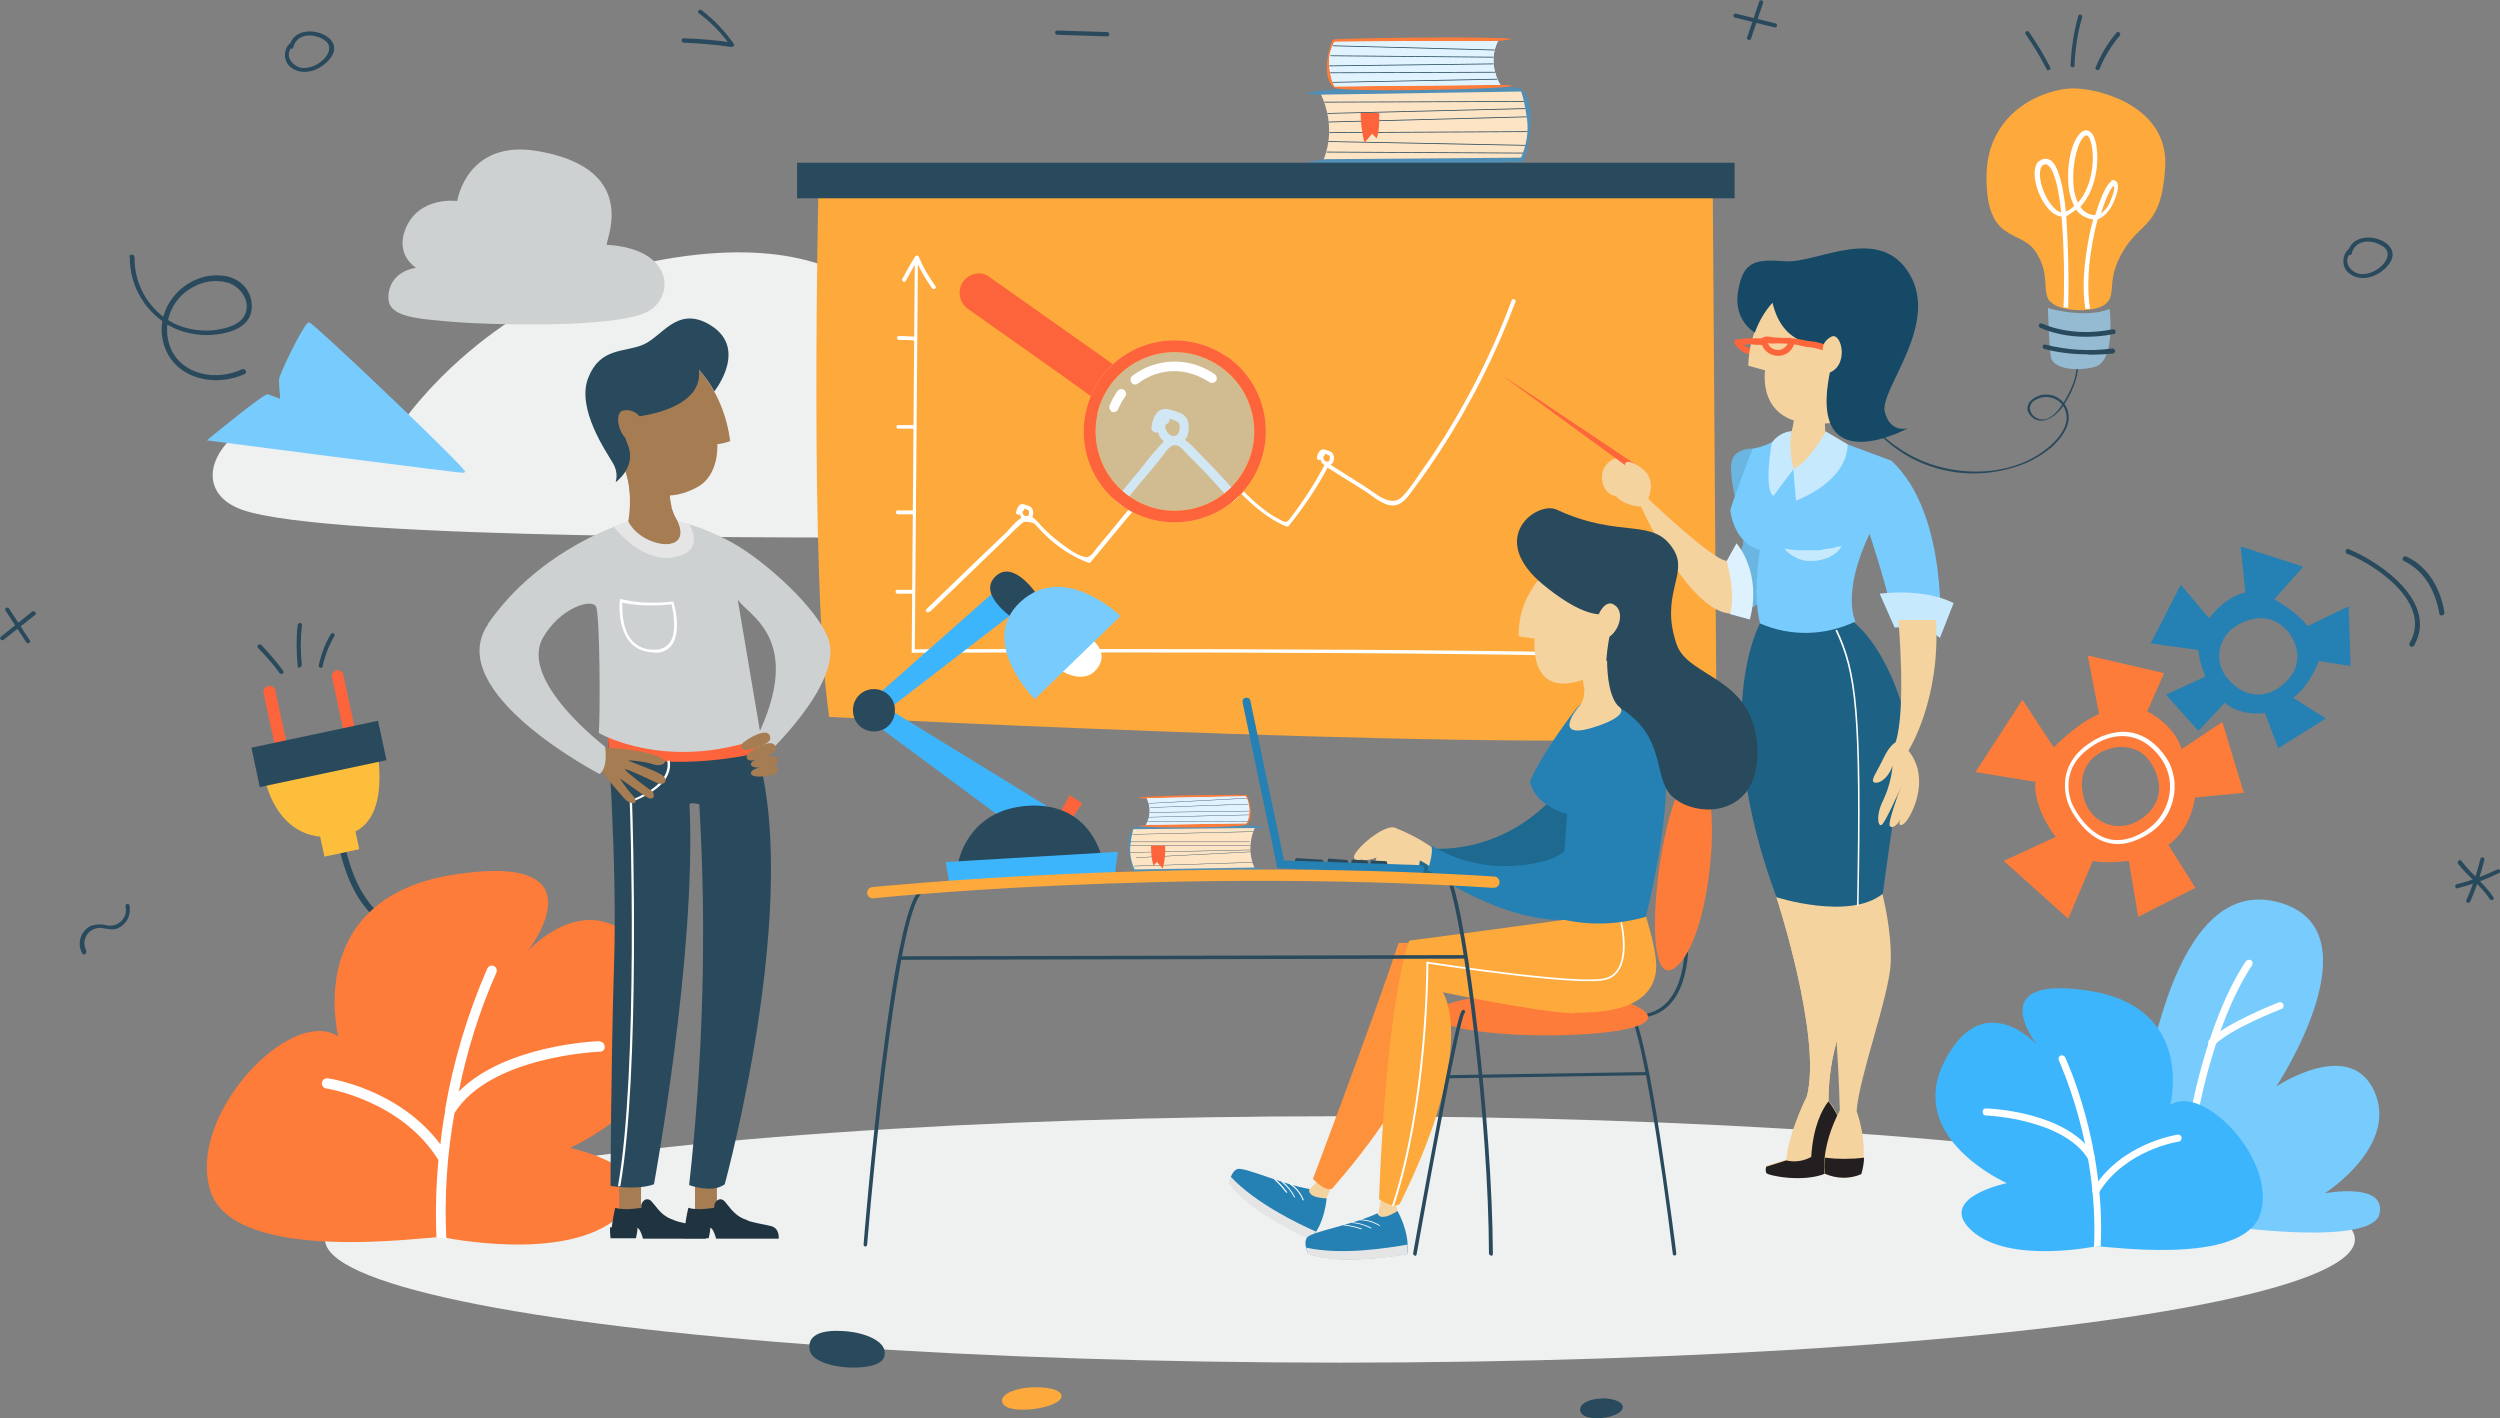 <svg xmlns="http://www.w3.org/2000/svg" xmlns:xlink="http://www.w3.org/1999/xlink" version="1.1" viewBox="0 0 639.2 362.6">

    <rect x="0" y="0" width="639.2" height="362.6" fill="#808080" stroke="none"/>

    <style>
        @media (max-aspect-ratio: 5/4) {
          #frass,
          #clouds, 
          #plug, 
          #cogs,
          #bush, 
          #bushes, 
          #dart,
          #bulb {display:none;}

          #chart {transform : translate(-35%, -35%) scale(170%); } 
          #dart {transform : translate(0%, -35%) scale(170%); }
          #vikram {transform : translate(-35%, -35%) scale(170%); }
          #jenny {transform : translate(-35%, -35%) scale(170%); } 
          #desk, #sitter {transform : translate(-35%, -15%) scale(170%); }
          #shadow { transform : translate(-35%, -35%) scale(170%); }


        }
      .st0 {
        fill: none;
      }

      .st1 {
        fill: #1f3340;
      }

      .st2 {
        fill: #1d698f;
      }

      .st3 {
        fill: #231f20;
      }

      .st4 {
        fill: #a67c52;
      }

      .st5 {
        fill: #fcca74;
      }

      .st6 {
        fill: #2580b3;
      }

      .st7 {
        fill: #eff0f0;
      }

      .st8 {
        fill: #154965;
      }

      .st9 {
        fill: #ace0fd;
      }

      .st10 {
        isolation: isolate;
      }

      .st11 {
        mix-blend-mode: multiply;
      }

      .st12 {
        clip-path: url(#clippath-1);
      }

      .st13 {
        clip-path: url(#clippath-3);
      }

      .st14 {
        clip-path: url(#clippath-4);
      }

      .st15 {
        clip-path: url(#clippath-2);
      }

      .st16 {
        fill: #fd643b;
      }

      .st17 {
        fill: #f4d39e;
      }

      .st18 {
        fill: #77ccfd;
      }

      .st19 {
        fill: #fd7c3a;
      }

      .st20 {
        fill: #1d6185;
      }

      .st21 {
        fill: #fff;
      }

      .st22 {
        fill: #c7e9fd;
      }

      .st23 {
        fill: #6ab6e1;
      }

      .st24 {
        mix-blend-mode: screen;
      }

      .st25 {
        fill: #ced1d2;
      }

      .st26 {
        opacity: .5;
      }

      .st27 {
        fill: #94bbd2;
      }

      .st28 {
        fill: #29495c;
      }

      .st29 {
        fill: #fde4c4;
      }

      .st30 {
        fill: #fd653b;
      }

      .st31 {
        fill: #fd913c;
      }

      .st32 {
        fill: #ddf1ff;
      }

      .st33 {
        fill: #e5e5e6;
      }

      .st34 {
        fill: #a5cfe9;
      }

      .st35 {
        fill: #3db5fd;
      }

      .st36 {
        fill: #fdbf3b;
      }

      .st37 {
        clip-path: url(#clippath);
      }

      .st38 {
        fill: #e1f3ff;
      }

      .st39 {
        fill: #fda93b;
      }

      .st40 {
        fill: #518fb6;
      }
    </style>
    <clipPath id="clippath">
      <path class="st0" d="M337.7,24.1s4.3,8,.7,16.7l28.4-.2,22.1-.2c1.4-3.2,2-6.7,1.5-10.1-.8-5.5-1.5-6.9-1.5-6.9l-51.2.8Z"></path>
    </clipPath>
    <clipPath id="clippath-1">
      <path class="st0" d="M383.6,21.7s-3.5-5.4-.6-11.2h-23.5c0,0-18.3.2-18.3.2-1.2,2.1-1.6,4.5-1.3,6.8.6,3.7,1.3,4.6,1.3,4.6l42.3-.4Z"></path>
    </clipPath>
    <clipPath id="clippath-2">
      <path class="st0" d="M313.8,91.3c-9-6.3-21.1-5.6-29.2,1.8l-31.8-22.5c-2.4-1.4-5.4-.6-6.8,1.8-1.2,2.1-.7,4.7,1.1,6.3l24.9,17.6h0s6.9,5,6.9,5c-5,11.9.6,25.6,12.5,30.5,11.9,5,25.6-.6,30.5-12.5,4.2-10.1.9-21.7-8-28.1h0Z"></path>
    </clipPath>
    <clipPath id="clippath-3">
      <path class="st0" d="M320.8,211.7c-1.4,3.2-1.5,6.9-.1,10.1l-17.2.3-13.4.2c-.9-1.9-1.3-4-1.1-6.1.4-3.4.8-4.2.8-4.2l31-.3Z"></path>
    </clipPath>
    <clipPath id="clippath-4">
      <path class="st0" d="M293,210.9c1.2-2.1,1.3-4.6.2-6.8l14.2-.3,11.1-.2c.7,1.2,1,2.7.9,4.1,0,1-.3,1.9-.7,2.8l-25.6.4Z"></path>
    </clipPath>
  <g class="st10">
    <g id="Layer_1">
      <g id="books">
        <path class="st40" d="M338.4,40.8s-5.1.7-3.9.9c10,1,53.7,0,54.9-.4.6-.3,4.3-13.8-.2-18.4-1.8-1.8-44.8-.9-53.4.5-4.5.7,1.9.8,1.9.8,4.8,5.4,4.7,11,.7,16.6Z"></path>
        <path class="st19" d="M383.1,10.5s4.2-.5,3.2-.6c-8.2-.7-44.4-.1-45.4.2-.5.2-3.6,9.3.2,12.3,1.5,1.2,37,.6,44.1-.2,3.7-.5-1.6-.5-1.6-.5-4-3.7-3.9-7.4-.6-11.2Z"></path>
        <g class="st37">
          <g>
            <path class="st29" d="M337.7,24.1s4.3,8,.7,16.6l28.4-.2,22.1-.2c1.4-3.2,2-6.7,1.5-10.1-.8-5.5-1.5-6.9-1.5-6.9l-51.2.7Z"></path>
            <rect class="st28" x="338.5" y="25.8" width="51.1" height=".2" transform="translate(0 1.4) rotate(-.2)"></rect>
            <rect class="st28" x="339.4" y="28.4" width="51.2" height=".2" transform="translate(-.6 8.8) rotate(-1.4)"></rect>
            <rect class="st28" x="339.7" y="30.7" width="50.7" height=".2" transform="translate(-.7 9.3) rotate(-1.5)"></rect>
            <rect class="st28" x="339.9" y="33.6" width="51.4" height=".2" transform="translate(-.2 2) rotate(-.3)"></rect>
            <rect class="st28" x="364.9" y="11.4" width=".2" height="50.7" transform="translate(321 400.9) rotate(-88.9)"></rect>
            <rect class="st28" x="364.2" y="13.8" width=".2" height="50.5" transform="translate(323.5 403.1) rotate(-89.7)"></rect>
          </g>
        </g>
        <path class="st16" d="M352.6,28.7c0,.1.3,4.3-.6,6.7l-1.2-1.2-1.9,2.3c-.7-2.5-1-5.1-1-7.6h4.8Z"></path>
        <g class="st12">
          <g>
            <path class="st38" d="M383.6,21.7s-3.5-5.4-.6-11.2h-23.5c0,0-18.3.2-18.3.2-1.2,2.1-1.6,4.5-1.3,6.8.6,3.7,1.3,4.6,1.3,4.6l42.3-.4Z"></path>
            <path class="st38" d="M383.6,21.7s-3.5-5.4-.6-11.2h-23.5c0,0-18.3.2-18.3.2-1.2,2.1-1.6,4.5-1.3,6.8.6,3.7,1.3,4.6,1.3,4.6l42.3-.4Z"></path>
            <rect class="st28" x="361.4" y="-8.4" width=".2" height="41.4" transform="translate(339.7 373.3) rotate(-88.5)"></rect>
            <rect class="st28" x="360.9" y="-6.5" width=".2" height="41.9" transform="translate(343.5 375.3) rotate(-89.5)"></rect>
            <rect class="st28" x="339.2" y="16.6" width="42.7" height=".2" transform="translate(-.2 4.3) rotate(-.7)"></rect>
            <rect class="st28" x="339.9" y="18.5" width="42.4" height=".2" transform="translate(0 1.2) rotate(-.2)"></rect>
            <rect class="st28" x="339.9" y="20.4" width="42.9" height=".2" transform="translate(-.3 7.1) rotate(-1.1)"></rect>
          </g>
        </g>
      </g>
      <ellipse id="shadow" class="st7" cx="342.6" cy="316.9" rx="259.5" ry="31.5"></ellipse>
      <g id="frass">
        <path class="st28" d="M530.9,93.2c.2,2.8-1.1,5.8-2.4,8.2s-4.5,7.6-8.1,5.3c-1.5-1-2-2.9-.4-4.2.9-.6,2-1,3.1-1,2.6,0,4.8,1.8,5.2,4.3.6,3.1-1.8,6.1-3.9,8-9.7,8.8-26,8.5-36.8,2.1-3.6-2.1-8.8-5.8-9.9-10.2,0-.1-.2-.2-.3-.2s-.2.2-.2.3c.5,2.1,2.1,3.9,3.5,5.4,2.5,2.5,5.4,4.6,8.5,6.2,7.8,3.9,16.7,4.7,25,2.3,3.8-1,7.3-2.8,10.4-5.4,2.2-2,4.6-5,4.3-8.1-.2-3.1-2.9-5.5-6-5.3-.2,0-.3,0-.5,0-2.6.4-5.5,2.8-3.2,5.4,2.6,2.9,6.4.2,8.1-2.2,2.1-3,4.2-7.3,4-11.1,0-.3-.5-.3-.5,0Z"></path>
        <path class="st28" d="M409.5,357.6c-2.8,0-5.5,1.1-5.5,2.8,0,3.7,11.3,2.3,10.9-.8-.2-1.5-3.2-2.1-5.4-2.1Z"></path>
        <path class="st39" d="M264,354.7c-3.8.1-7.8,1.5-7.8,3.4-.1,4.2,15.7,2.1,15.2-1.3-.2-1.7-4.4-2.2-7.4-2.1Z"></path>
        <path class="st28" d="M216.6,340.4c4.4.4,10.9,2.6,9.4,6.7s-18.2,3.2-19-2,6.2-5,9.6-4.7Z"></path>
        <path class="st28" d="M600.5,63.7c-1.7,1.5-1.8,4.2-.3,5.8.4.4.8.7,1.4,1,3.2,1.6,7.3-.3,9.3-3.1,4.3-5.9-9-10-10.6-2.9-.1.7.9,1,1,.3.6-2.7,3.4-3.5,5.8-2.8.8.2,1.5.6,2.2,1,1.9,1.3,1.2,3.4-.1,4.7-1.4,1.5-3.3,2.4-5.4,2.4-2.8-.2-5.1-3.4-2.6-5.6.5-.4-.2-1.2-.7-.7h0Z"></path>
        <path class="st28" d="M74.2,11c-1.7,1.5-1.8,4.2-.3,5.8.4.4.8.7,1.4,1,3.2,1.6,7.3-.3,9.3-3.1,4.3-5.9-9-10-10.6-2.9-.1.7.9.9,1,.3.6-2.7,3.4-3.5,5.8-2.8.8.2,1.5.5,2.2,1,1.9,1.3,1.2,3.4-.1,4.7-1.4,1.5-3.3,2.4-5.4,2.4-2.8-.2-5.1-3.4-2.6-5.6.5-.4-.2-1.2-.8-.7h0Z"></path>
        <path class="st28" d="M628.3,227.1c3.7-.9,7.2-2.2,10.7-3.9.6-.3,0-1.2-.5-.9-3.3,1.6-6.8,2.9-10.4,3.8-.3,0-.4.4-.3.7,0,.3.3.4.6.3h0Z"></path>
        <path class="st28" d="M628.5,220.9c2.5,3.2,5.9,5.6,8.1,9,.4.6,1.3,0,.9-.5-2.3-3.5-5.7-6-8.2-9.3-.4-.5-1.2.2-.8.8h0Z"></path>
        <path class="st28" d="M631.6,230.5c1.5-3.4,2.7-7,3.6-10.6.2-.7-.9-1-1-.3-.9,3.6-2.1,7.2-3.6,10.6-.3.6.8.9,1,.3Z"></path>
        <path class="st28" d="M270.3,8.9l12.8.4c.7,0,.7-1,0-1.1l-12.8-.4c-.7,0-.7,1,0,1.1Z"></path>
        <path class="st28" d="M449.8.4l-3.1,9.2c-.2.6.8.9,1,.3l3.1-9.2c.2-.6-.8-.9-1-.3h0Z"></path>
        <path class="st28" d="M443.6,4.5l10.1,2.5c.7.2.9-.9.3-1l-10.1-2.5c-.7-.2-1,.8-.3,1h0Z"></path>
        <path class="st28" d="M1.4,156.1l5.3,8.1c.4.6,1.3,0,.9-.5l-5.3-8.1c-.4-.6-1.3,0-.9.5Z"></path>
        <path class="st28" d="M.9,163.6l8.1-6.4c.5-.4-.2-1.2-.8-.8L.2,162.8c-.5.4.2,1.2.8.8Z"></path>
        <path class="st28" d="M174.7,10.9c4.1.2,8.2.5,12.3,1.1.4,0,.9-.3.6-.8-2.3-3.3-5.1-6.2-8.2-8.6-.5-.4-1.3.3-.7.8,3.1,2.3,5.8,5.1,8.1,8.3l.6-.8c-4.2-.6-8.4-1-12.6-1.1-.7,0-.7,1,0,1.1Z"></path>
        <path class="st28" d="M22.1,243.1c-1.1-1.9-.4-4.4,1.6-5.4.8-.4,1.7-.6,2.5-.4,1.4.2,2.6.6,4,0,2.2-1,3.4-3.4,2.9-5.8-.2-.7-1.2-.4-1,.3.5,2.2-.9,4.3-3.1,4.8-.6.1-1.1.1-1.7,0-1.3-.4-2.7-.3-4,.1-2.5,1.2-3.6,4.1-2.5,6.6,0,.2.2.3.3.5.3.6,1.2,0,.9-.5h0Z"></path>
      </g>
      <g id="clouds">
        <path class="st7" d="M277.6,111.7s27,1.5,25.1,14.5c-1.9,13-43.6,11.5-66.3,11.3s-152.6.8-174.6-7.2c-20.1-7.3,2.9-36.9,41.7-23.1,0,0,22.2-32.2,63.2-40.3,63.4-12.6,69.7,28.9,69.7,28.9,0,0,17.4-17.1,36.8-4.2,9.4,6.3,4.5,20.1,4.5,20.1Z"></path>
        <path class="st25" d="M106.3,68.5s-6.9.7-7,7.6c0,5.1,7.6,5.4,16.6,6.2,6.3.6,42.5,2,50.2-2.9,6.5-4.2,5.8-15.8-10.9-16.8-1,0,9.4-19.1-17.3-23.9-18.6-3.4-21,12.7-21,12.7,0,0-9.9-1.4-13.3,7.3-2.5,6.6,2.7,9.7,2.7,9.7Z"></path>
      </g>
      <g id="chart">
        <path class="st39" d="M209.3,46.2s-2.4,102.3,2.7,137.1c0,0,198.4,10.2,226.9,4.1l-1-141.2h-228.6Z"></path>
        <rect class="st28" x="203.8" y="41.6" width="239.7" height="9.1"></rect>
        <path class="st21" d="M424,168.3c-49-2-189.1-1.4-190.5-1.4h-.4l.8-101h.8l-.8,100.1c8.5,0,142.5-.5,190.1,1.4v.9Z"></path>
        <path class="st21" d="M231.6,71.8c1-1.9,2.1-3.8,3.3-5.7h-.9c1.2,2.7,2.6,5.2,4.3,7.6.4.5,1.3,0,.9-.5-1.7-2.4-3.2-4.9-4.3-7.6-.2-.4-.7-.3-.9,0-1.2,1.8-2.2,3.7-3.3,5.7-.3.6.6,1.1.9.5h0Z"></path>
        <path class="st21" d="M237.8,156.4l20.3-19.6c.8-.8,1.5-1.5,2.3-2.2,1-.9,1.2-1.4,2.7-1.1,1.2.2,1.1.1,1.8.8,1.2,1.4,2.6,2.8,4,4,2.8,2.4,6,4.3,9.4,5.6.2,0,.4,0,.5-.1l13-15.7,6.8-8.2,3.1-3.8c1.2-1.4,2.5-3.8,4.5-1.9,7.3,7.1,13,16.2,22.6,20.4.2.1.5,0,.6,0,3.9-4.8,7.4-10,10.3-15.5l-.7.2,9.9,6.2c2.1,1.3,5,4.1,7.7,3.7,2.5-.3,4.1-3.3,5.5-5.1,2.2-2.9,4.2-5.9,6.2-8.9,7.8-12,14.2-24.8,19.2-38.1.2-.6-.8-.9-1-.3-4.5,12.2-10.3,23.8-17.2,34.9-1.7,2.7-3.4,5.3-5.2,7.8-1.8,2.5-3.5,5.4-5.7,7.6-2.9,2.8-7.1-1.3-9.7-2.9l-9.2-5.8c-.2-.1-.6,0-.7.2-2.5,4.8-5.4,9.3-8.7,13.6-.7.9-1,1.6-2.2,1-.8-.4-1.6-.9-2.4-1.3-2-1.3-3.9-2.8-5.6-4.4-3-2.8-5.7-6-8.5-9.1-1.4-1.6-2.8-3.1-4.3-4.5-1-1-2.1-2.3-3.6-1.4-.7.6-1.3,1.3-1.8,2.1l-2.4,2.8-5.7,6.9c-3.5,4.2-7,8.3-10.4,12.5l-2.6,3.1c-.9,1-1.7,2.8-3.2,2.5-2.1-.4-4.7-2.4-6.4-3.7-1.8-1.3-3.4-2.8-4.9-4.4-1-1.1-2-2.5-3.5-2.4-2,.1-4,2.9-5.3,4.2l-7,6.7-13.4,12.9c-.5.5.2,1.2.7.7h0Z"></path>
        <path class="st21" d="M229.8,86.9c1.4,0,2.8,0,4.2.2.6,0,.6-1,0-1-1.4-.1-2.8-.2-4.2-.2-.3,0-.5.3-.4.6,0,.2.2.4.4.4Z"></path>
        <path class="st21" d="M229.6,109.6h4.2c.3,0,.5-.3.4-.5,0-.2-.2-.4-.4-.4h-4.2c-.3,0-.5.3-.4.5,0,.2.2.4.4.4Z"></path>
        <path class="st21" d="M229.5,131.5h4.1c.3,0,.5-.3.4-.6,0-.2-.2-.4-.4-.4h-4.1c-.3,0-.5.3-.4.6,0,.2.2.4.4.4Z"></path>
        <path class="st21" d="M338.5,115.7c-1.4.1-1,2.1-.4,2.8.7.7,1.8.8,2.5,0,.1-.1.2-.2.3-.4.2-.6.3-1.2,0-1.8-.2-.7-.8-.9-1.4-1.1s-1.3-.5-1.9-.1c-.5.5-.8,1.2-.9,1.9-.1.6.9.9,1,.3s.2-1.4.9-1.3c.3,0,.6.2.9.3.3,0,.6.4.5.8,0,.6-.2,1.1-.9.9-.5-.1-1-1-.6-1.4h-.4c0,.1.2.1.2.1.6,0,.6-1.1,0-1h0Z"></path>
        <path class="st21" d="M303.6,109.6c-1.4.1-1,2-.4,2.8.7.7,1.8.8,2.6,0,.1-.1.2-.2.3-.4.2-.6.3-1.2,0-1.8-.2-.7-.8-.9-1.4-1.1s-1.3-.5-1.9,0c-.5.5-.8,1.2-.9,1.9-.1.6.9.9,1,.3s.2-1.4.9-1.3c.3,0,.6.2.9.3.3,0,.6.4.5.8,0,.6-.2,1.1-.9.9-.5-.1-1-1-.6-1.4l-.4.2h.2c.6,0,.6-1.1,0-1h0Z"></path>
        <path class="st21" d="M261.6,129.7c-1.4.1-1,2-.4,2.8.7.7,1.8.8,2.5,0,.1-.1.2-.2.3-.4.2-.6.3-1.2,0-1.8-.2-.7-.8-.9-1.4-1.1s-1.3-.5-1.9-.1c-.5.5-.8,1.2-.9,1.9-.1.6.9.9,1,.3s.2-1.4.9-1.3c.3,0,.6.2.9.3.3,0,.6.4.5.8,0,.6-.2,1.1-.9.9-.5-.1-1-1-.6-1.4h-.4c0,.1.2.1.2.1.6,0,.7-1.1,0-1h0Z"></path>
        <path class="st39" d="M313.8,91.3c-9-6.3-21.1-5.6-29.2,1.8l-31.8-22.5c-2.4-1.4-5.4-.6-6.8,1.8-1.2,2.1-.7,4.7,1.1,6.3l24.9,17.6h0c0,0,6.9,5,6.9,5-5,11.9.6,25.6,12.5,30.5s25.6-.6,30.5-12.5c4.2-10.1.9-21.7-8-28.1h0Z"></path>
        <g class="st15">
          <g>
            <path class="st21" d="M150.8,210.8l36.5-35.3,9.1-8.8,4.4-4.2c1.4-1.4,2.9-3.2,4.7-4,3.6-1.6,6.5,3.4,8.6,5.6,2.4,2.5,4.9,4.8,7.6,7,6,4.8,12.7,8.7,19.8,11.5.4.1.8,0,1.1-.3l46.1-55.4c1.7-2.1,3.5-4.2,5.2-6.2l3.1-3.8c.9-1.1,2.2-3.6,4-3,1,.3,2,1.7,2.7,2.4s1.5,1.5,2.2,2.2c1.8,1.8,3.5,3.6,5.2,5.5,6.3,6.8,12.2,13.9,18.8,20.5,7.2,7.2,15.2,13.6,24.6,17.7.5.2,1,.2,1.4-.2,8.8-10.8,16.5-22.4,23-34.7l-1.6.4,17.2,10.8,8.3,5.2c2.7,1.9,5.5,3.6,8.5,5.1,4.7,2.2,8.8.6,12.1-3.1,3.6-4.1,6.7-8.8,9.9-13.2,13.9-19.6,26.2-40.4,36.6-62,5.9-12.1,11.1-24.5,15.8-37.2.5-1.4-1.7-2-2.2-.6-8,21.6-17.8,42.4-29.1,62.4-5.6,9.8-11.5,19.4-17.9,28.8-3.2,4.7-6.5,9.4-9.9,14-2.7,3.7-6.4,10.8-11.9,9.8-3.1-.5-6-2.9-8.6-4.6l-9-5.6-18.6-11.7c-.5-.3-1.2-.1-1.6.4,0,0,0,0,0,0-6.4,12.1-14,23.6-22.6,34.2l1.4-.2c-18.2-7.8-30.3-24.1-43.3-38.3-1.6-1.7-3.2-3.4-4.8-5s-3.4-3.8-5.4-4.9c-1.5-.9-3.4-.6-4.5.7-2.1,2.2-4.1,4.6-5.9,7l-23.8,28.7c-9,10.7-17.9,21.5-26.9,32.3l1.1-.3c-10.5-4.1-19.8-10.6-27.3-18.9-2-2.2-4-5.3-7.2-5.7-3.4-.4-5.9,2.6-8.1,4.8l-9.4,9-19.3,18.6-21.6,20.9c-1.1,1,.6,2.6,1.6,1.6h0Z"></path>
            <path class="st21" d="M297.9,106.2c-3.1.2-2.3,4.6-.8,6.2,1.8,1.8,5.2,1.8,6.4-.7.5-1.3.6-2.7.2-4.1-.5-1.5-1.8-2-3.1-2.4s-2.9-1.1-4.2-.2-1.8,2.8-2,4.2,1.9,2,2.2.6c.2-1.1.5-3.1,1.9-2.9.7.2,1.4.4,2,.7.8.2,1.3.9,1.1,1.7,0,1.3-.5,2.5-2,2.1-1-.3-2.3-2.2-1.3-3.2l-.8.3h.4c1.5-.1,1.5-2.4,0-2.3h0Z"></path>
            <path class="st16" d="M280.1,102.1l5.7-8.1-33-23.3c-2.2-1.6-5.3-1-6.9,1.2h0c-1.6,2.2-1.1,5.3,1.1,6.9l24.9,17.6h0c0,0,8.1,5.8,8.1,5.8h0c0,0,0,0,0,0Z"></path>
            <g class="st26">
              <path class="st34" d="M288.6,126.9c9.2,6.5,21.8,4.3,28.3-4.9s4.3-21.8-4.9-28.3c-6.7-4.7-15.5-5-22.4-.7-4.7,2.9-8,7.6-9.1,12.9-1.7,8,1.5,16.2,8.1,20.9h0Z"></path>
            </g>
            <path class="st5" d="M281.3,96.8c-7.4,10.5-4.9,25.1,5.6,32.5,10.5,7.4,25.1,4.9,32.5-5.6,7.4-10.5,4.9-25.1-5.6-32.5,0,0,0,0,0,0-10.5-7.4-25.1-4.9-32.5,5.6ZM280.5,106c2.4-10.9,13.2-17.9,24.2-15.5,5.3,1.2,10,4.5,12.9,9.1,1.4,2.2,2.3,4.7,2.8,7.3,1.9,11-5.5,21.5-16.6,23.4-11,1.9-21.5-5.5-23.4-16.6-.4-2.6-.4-5.2.2-7.7Z"></path>
            <path class="st16" d="M281.3,96.8c-7.4,10.5-4.9,25.1,5.6,32.5,10.5,7.4,25.1,4.9,32.5-5.6,7.4-10.5,4.9-25.1-5.6-32.5,0,0,0,0,0,0-10.5-7.4-25.1-4.9-32.5,5.6ZM280.5,106c2.4-10.9,13.2-17.9,24.2-15.5,5.3,1.2,10,4.5,12.9,9.1,1.4,2.2,2.3,4.7,2.8,7.3,1.9,11-5.5,21.5-16.6,23.4-11,1.9-21.5-5.5-23.4-16.6-.4-2.6-.4-5.2.2-7.7Z"></path>
            <g class="st24">
              <path class="st21" d="M289.5,98.1c.4.3,1,.3,1.4,0,3.4-2.6,7.6-3.7,11.8-3,2.3.4,4.5,1.3,6.5,2.6.6.4,1.3.2,1.7-.3s.2-1.3-.3-1.7c-6.4-4.5-14.9-4.3-21.1.4-.5.4-.6,1.2-.2,1.7,0,0,0,0,0,0,0,.1.2.2.3.3Z"></path>
            </g>
            <g class="st24">
              <path class="st21" d="M284.1,105.2c0,0,.2.1.2.1.6.2,1.3,0,1.6-.7.5-1.1,1-2.2,1.8-3.2.4-.6.2-1.3-.3-1.7-.6-.4-1.3-.2-1.7.3-.8,1.2-1.5,2.4-2,3.7-.2.5,0,1.1.4,1.4Z"></path>
            </g>
          </g>
        </g>
      </g>
      <g id="plug">
        <path class="st28" d="M111.7,241.6c-18.8-2.3-22.9-17-24.6-23.2-.2-1-.5-1.9-.9-2.8l1.3-.9c.5,1,.9,2.1,1.1,3.3,1.8,6.5,5.6,19.9,23.3,22.1l-.2,1.5Z"></path>
        <path class="st16" d="M72.1,191.8h0c-.8.2-1.6-.3-1.8-1.1,0,0,0,0,0,0l-2.9-13.5c-.2-.8.3-1.6,1.2-1.8h0c.8-.2,1.6.3,1.8,1.1,0,0,0,0,0,0l2.9,13.6c.1.8-.4,1.6-1.2,1.8Z"></path>
        <path class="st16" d="M89.6,188h0c-.8.2-1.6-.3-1.8-1.2l-2.9-13.6c-.2-.8.3-1.6,1.1-1.8,0,0,0,0,0,0h0c.8-.2,1.6.3,1.8,1.2l2.9,13.6c.2.8-.3,1.6-1.1,1.8,0,0,0,0,0,0Z"></path>
        <path class="st36" d="M67.3,197.1s2.4,20.4,21,16.4c12.7-2.7,7.8-23.3,7.8-23.3l-28.8,6.9Z"></path>
        <rect class="st28" x="65.1" y="187.6" width="33.1" height="10.3" transform="translate(-38.4 21.2) rotate(-12)"></rect>
        <rect class="st36" x="82.3" y="212.1" width="9.1" height="6" transform="translate(-42.9 22.8) rotate(-12)"></rect>
        <path class="st28" d="M72.4,171.5c-1.7-2.3-3.6-4.5-5.6-6.6-.2-.2-.5-.2-.8,0s-.2.5,0,.8c2,2,3.8,4.1,5.5,6.4.4.5,1.3,0,.9-.5Z"></path>
        <path class="st28" d="M77.2,170.1c-.4-3.4-.4-6.8,0-10.3,0-.7-1-.7-1.1,0-.4,3.5-.3,7,0,10.5,0,.7,1.1.4,1-.3h0Z"></path>
        <path class="st28" d="M82.5,170.3c.6-2.7,1.6-5.3,3-7.7.1-.3,0-.6-.3-.7-.2,0-.5,0-.6.2-1.5,2.5-2.5,5.2-3.1,8-.1.7.9.9,1,.3h0Z"></path>
      </g>
      <g id="cogs">
        <path class="st6" d="M586.4,178.3c4.1-2.8,6.5-9.3,6.5-9.3l8.1,1.3-.5-15.3-10.5,5.1c-2.6-3.6-8.5-6.9-8.5-6.9l7.4-8.3-16-5.2,1.2,11.8c-5.2,1-9.3,6.6-9.3,6.6l-7.2-8.6-7.7,15,12.2,1.7c0,2.6,1.8,6.8,1.8,6.8l-10.1,4.6,8.3,9.3,6.7-7.2c4.3,3.6,10.3,2.6,10.3,2.6l3.4,9,12.2-7.6-8.4-5.3ZM569.9,173.9c-3.4-3.5-3.3-9.2.2-12.6.2-.2.5-.5.8-.7,4.2-3,8.4-3.2,11.4-1.4,4.4,2.5,7.5,9.5,2.6,14.7-5.3,5.6-11.2,4.2-15,0h0Z"></path>
        <path class="st19" d="M557.7,191.2c-2.1-6.2-8.7-9.3-8.7-9.3l4.3-9.8-19.5-4.5,2.9,15c-5.4,2.1-11.6,8.5-11.6,8.5l-8-12.2-12,18.5,15.3,2.5c-.5,7,5.2,14.1,5.2,14.1l-13.3,6.1,16.5,14.8,6.3-14.8c3.3.8,9.2,0,9.2,0l2.4,14.3,14.6-7.4-6.9-11c6-4.2,6.8-12.1,6.8-12.1l12.5-1.2-5.5-18.1-10.5,7ZM546.2,210.1c-4.4,2.4-10,.8-12.4-3.6-.2-.3-.3-.6-.5-.9-1.9-5-.9-9.1,1.6-11.6,3.7-3.6,11.4-4.9,15.2,1.3,4.1,6.7,1.2,12.2-4,14.9Z"></path>
        <path class="st21" d="M541.5,215.8c-8.3,0-12.5-9.7-12.6-10.1,0,0-4.3-9.4,5.5-15.8,2.5-1.7,5.4-2.7,8.4-2.8,6.9,0,10.7,5.9,11.7,7.7,1.8,3.5,2,7.6.6,11.3-1,2.9-3.5,6.7-9.4,8.9-1.3.5-2.7.8-4.2.8ZM542.7,188.2c-2.8,0-5.5,1-7.8,2.6-9.1,5.9-5.2,14.4-5.2,14.5s4.1,9.5,11.7,9.5c1.3,0,2.6-.3,3.8-.7,5.5-2.1,7.8-5.7,8.8-8.4,1.3-3.4,1.1-7.2-.6-10.4-.9-1.7-4.5-7.1-10.8-7.1h0Z"></path>
        <path class="st28" d="M600.2,141.6c7.7,3.1,21.7,12.8,15.9,22.8-.2.3,0,.7.2.9.3.2.7,0,.9-.2,6.3-10.9-8.2-21.2-16.7-24.7-.8-.3-1.1.9-.3,1.3Z"></path>
        <path class="st28" d="M614.6,143.4c5.4,2.6,8.1,7.8,9.1,13.5.1.8,1.4.5,1.3-.3-1-6-4-11.6-9.7-14.3-.8-.4-1.4.8-.7,1.1h0Z"></path>
      </g>
      <g id="bush">
        <path class="st19" d="M113,316.3c-2.2-.4-53,7.5-59.2-11.8s20.6-47.5,32.7-39.5c0,0-9.2-35.4,29.7-41.4s18.7,19.6,18.7,19.6c0,0,19.5-21.6,33.5,6.3,14,27.9-22.7,44-22.7,44,0,0,26.1,5.4,12.6,17.5s-45.2,5.3-45.2,5.3Z"></path>
        <path class="st21" d="M153.4,266.2c-1.1,0-24.4,1-36.1,12.9,2.1-10.5,5.3-20.7,9.6-30.4.3-.6,0-1.4-.6-1.7-.6-.3-1.4,0-1.7.6h0c-5,11.5-8.7,23.7-10.8,36.1,0,.2,0,.3,0,.5-.5,2.7-.9,5.5-1.2,8.4-10.5-14.1-28-16.8-28.8-16.9-.7-.1-1.4.4-1.5,1.1-.1.7.4,1.4,1.1,1.5h0c.2,0,19.2,3,28.7,18.3-.6,6.6-.8,13.2-.5,19.9.4,0,.9,0,1.3,0,0,0,.4.1,1.2.2,0,0,0-.2,0-.3-.5-10.6.2-21.3,2.1-31.8,9.1-14.6,36.9-15.7,37.2-15.7.7,0,1.3-.6,1.2-1.3,0-.7-.6-1.3-1.3-1.3,0,0,0,0,0,0Z"></path>
      </g>
      <g id="bushes">
        <path class="st18" d="M549.8,269.6c0-.2.1-.4.2-.6,2.4-7.8,10-45.6,33.6-38,24.2,7.8-1.6,46.8-1.6,46.8,0,0,18.9-12.7,25.1,1.3s-12.7,26-12.7,26c0,0,15.7-3,14,5.2s-36.5,3.5-36.5,3.5c0,0-8.5-18.9-8.5-19.7s-19.2-12.3-19.1-12.6,5.6-12.3,5.6-12.3l-.2.3Z"></path>
        <path class="st21" d="M560.5,287.9h0c-.5,0-.9-.4-.8-.9,0-.2,3.9-25.1,14.5-41.2.3-.4.8-.5,1.3-.3s.5.8.3,1.3c-10.4,15.8-14.2,40.1-14.2,40.3,0,.5-.5.9-1,.8Z"></path>
        <path class="st21" d="M565.5,267.4c-.5,0-.9-.4-.9-.9,0-.2,0-.4.3-.6,4.2-4.3,17.2-9.4,17.7-9.6.5-.2,1,0,1.2.5,0,0,0,0,0,0,.2.5,0,1-.5,1.2-.1,0-13.2,5.1-17.1,9.2-.2.2-.4.3-.7.3Z"></path>
        <path class="st35" d="M536.2,318.7c1.5-.3,37.3,5.3,41.7-8.3s-14.5-33.5-23-27.9c0,0,6.5-25-20.9-29.2s-13.2,13.8-13.2,13.8c0,0-13.8-15.2-23.7,4.4s16,31,16,31c0,0-18.4,3.8-8.8,12.3s31.9,3.8,31.9,3.8Z"></path>
        <path class="st21" d="M537.1,318.8c1.3-26.5-9-48.3-9.1-48.5-.2-.4-.8-.6-1.2-.4-.4.2-.6.8-.4,1.2,0,0,0,0,0,0,0,.2,10.2,21.6,9,47.6,0,0,0,.1,0,.2l.9-.2c.3,0,.6,0,.9,0Z"></path>
        <path class="st21" d="M535.8,305.4c-.2,0-.3,0-.4-.1-.4-.3-.6-.8-.3-1.2,7.1-11.7,21.1-13.9,21.7-14,.5,0,1,.3,1,.8,0,.5-.3,1-.8,1-.1,0-13.7,2.1-20.4,13.1-.2.3-.5.5-.8.5Z"></path>
        <path class="st21" d="M534.7,296.9c-.3,0-.6-.2-.7-.4-6.3-10.5-26.1-11.3-26.3-11.3-.5,0-.8-.5-.8-1,0-.4.4-.8.8-.8.9,0,21,.8,27.8,12.1.2.4.1,1-.3,1.2-.2,0-.3.1-.5.1Z"></path>
      </g>
      <g id="bulb">
        <path class="st28" d="M524.2,17.2c-1.6-3.1-3.4-6.1-5.4-9-.4-.6-1.3,0-.9.5,2,2.9,3.8,5.9,5.4,9,.3.6,1.2,0,.9-.5Z"></path>
        <path class="st28" d="M530.4,16.7c.2-4.2.8-8.4,2-12.4,0-.3-.2-.5-.5-.6-.2,0-.4,0-.5.3-1.2,4.1-1.8,8.4-2,12.7,0,.7,1,.7,1.1,0h0Z"></path>
        <path class="st28" d="M536.8,17.7c1.2-3.1,3-6,5.2-8.6.4-.5-.3-1.3-.8-.8-2.3,2.7-4.1,5.7-5.4,9-.2.6.8.9,1,.3h0Z"></path>
        <path class="st39" d="M524.2,77c1.9,2.7,11.5,3.2,14.3.6s-.2-5.8,4.4-13.5,9.8-6,10.7-21.4-16.6-20.1-23.5-20.1-22.2,5.5-22.2,22.7,8.7,13.1,12.6,19.1,1.4,9.7,3.6,12.7Z"></path>
        <path class="st27" d="M523.6,78.7c0,.2,9.7,2.8,15.8.3,0,0,1.6,13.4-3.8,14.8s-10.7.2-11.2-2.4-.8-12.6-.8-12.6Z"></path>
        <path class="st21" d="M540,46.3c-1.5.6-3.1,4.8-4.3,8.7-1.5,0-2.9-.8-3.8-2.1,4.6-4.9,5-13.5,3.7-17.3-.7-2.1-1.8-2.3-2.3-2.3-2.9.4-4.8,7.1-4.5,12.9,0,2.3.6,4.5,1.5,6.5-.5.5-1.1.9-1.7,1.2l-.4.2c-.6-5.9-1.7-11-3.5-12.8-.5-.5-1.3-.8-2-.7-1.1.2-2.1,1-2.3,2.2-.9,3.2,1.4,9.3,4.4,11.6.7.5,1.5.9,2.3,1,.6,7.7.8,15.5.5,23.2h.6c0,.1.6.1.6.1.2-7.8,0-15.7-.5-23.5.3,0,.6-.2.8-.4.6-.4,1.2-.8,1.7-1.2,1,1.4,2.6,2.3,4.4,2.5-.3,1-.5,1.9-.7,2.7-.8,3.7-2.6,12.9-1.3,20.2.4,0,.8,0,1.2-.1-.9-5-.5-12.2,1.2-19.8.2-1.1.5-2.1.8-3.1,2.2-.6,3.7-3.5,4.1-4.5.8-1.8,1.5-4.2.6-5.1-.4-.4-1-.5-1.4-.2ZM525.7,53.6c-2.6-2-4.7-7.5-4-10.3.3-1.2,1-1.2,1.2-1.3h.1c.3,0,.6.2.8.4,1.6,1.5,2.6,6.2,3.2,11.9-.5-.1-1-.4-1.4-.7ZM531.3,51.9c-.8-1.8-1.2-3.7-1.2-5.7-.2-5.7,1.7-11.4,3.4-11.6h0c.2,0,.7.4,1,1.4,1.2,3.5.8,11.3-3.2,15.8ZM539.5,51.7c-.5,1.1-1.3,2.1-2.3,2.9,1.3-4.3,2.6-6.8,3.3-7.1h0c.2.4,0,2.1-1.1,4.2Z"></path>
        <path class="st28" d="M533.3,86.1c-4,0-8-.7-11.7-2.3-.3-.2-.4-.5-.3-.8.2-.3.5-.4.8-.3h0c0,0,7.3,3.7,18,1.5.3,0,.7,0,.8.4,0,.3,0,.7-.4.8,0,0,0,0-.1,0-2.3.5-4.7.7-7.1.7Z"></path>
        <path class="st28" d="M534,90.6c-3.8,0-7.7-.4-11.4-1.4-.3-.2-.4-.5-.3-.8.1-.2.4-.4.6-.3,5.6,1.4,11.4,1.8,17.2,1,.3,0,.6.2.7.6,0,.3-.2.6-.5.7-2.1.2-4.2.3-6.3.3Z"></path>
      </g>
      <g id="dart">
        <path class="st18" d="M71.8,104.5c0-1.1-.5-7-.4-7.6s18.5,4,18.5,4l25.5,17.1,3.4,2.8-16.5-4s-18.7-5.9-19.5-6-11.1-6.3-11.1-6.3Z"></path>
        <g class="st11">
          <path class="st18" d="M71.8,104.5c0-1.1-.5-7-.4-7.6s18.5,4,18.5,4l25.5,17.1,3.4,2.8-16.5-4s-18.7-5.9-19.5-6-11.1-6.3-11.1-6.3Z"></path>
        </g>
        <path class="st18" d="M53,112.5s14.3-11.8,15.4-11.7,49.4,19.7,50.4,20.1-65.9-8.3-65.9-8.3Z"></path>
        <path class="st18" d="M71.4,96.9c-.4-.3,6.4-14.6,7.6-14.5s42.3,39.3,39.9,38.3-46.8-23.3-47.4-23.9Z"></path>
        <path class="st28" d="M33.2,65.5c-.2,7.8,4.3,15,11.3,18.4,3.4,1.5,7.3,2.1,11,1.6,3.2-.4,7.2-1.6,8.5-4.9,1-3.1,0-6.4-2.6-8.4-2.8-2.1-6.7-2.2-10-1.2-6.8,2.2-11.5,9.2-9.7,16.4,2.3,9.3,13,11.9,20.9,8.2.8-.4,0-1.5-.7-1.2-6.3,3-15.1,1.7-18.2-5.2-2.5-5.9-.1-12.7,5.5-15.7,2.7-1.6,6-2.1,9.1-1.2,3.2,1,5.8,4.6,4.4,8-1.3,3.1-5.7,3.9-8.7,4.2-3.3.2-6.5-.4-9.5-1.8-6.3-3.2-10.2-9.8-10.1-16.9,0-.4-.3-.7-.7-.7s-.7.3-.7.7Z"></path>
      </g>
      <g id="vikram">
        <rect class="st4" x="158.3" y="301.1" width="5.6" height="9.8"></rect>
        <rect class="st4" x="177.7" y="301.1" width="5.6" height="9.8"></rect>
        <path class="st28" d="M155.1,183.5s2.8,36.9,1.9,63c-.8,26.1-.9,56.7-.9,56.7,0,0,6.6,1.2,11.1-.4,0,0,10.9-58.8,9.1-97,0,0-.4-.8,2.5-.2,1.9,32.5,1,65-2.6,97.4,0,0,5.9,2.2,9.1-.2,0,0,22-80.1,6-116.8l-35.1-2.5h-1.2Z"></path>
        <path class="st1" d="M176,308.8c-.4,1.7-.7,3.4-.9,5.2,0,0,6-.4,6.7,0s1.3,2.7,1.3,2.7h16s.3-2.6-1.9-3.2-8.1-1.2-9.9-3.6-2.3-2.9-3.3-2.6-1.4,1.5-1.4,1.5c0,0-4.3.8-6.6,0Z"></path>
        <path class="st1" d="M174.7,313.8s5.2-.4,6.9,0c0,.9-.2,1.9-.4,2.8h-6.5c0-.1-.3-2.7,0-2.9Z"></path>
        <path class="st1" d="M191.1,312.1c-1.5.3-3,.4-4.5,0-1.7-.5-3.2-1.7-3.9-3.3-.4-1.3,1.3-3.2,2.7-1.5s2.8,3.9,5.8,4.7Z"></path>
        <path class="st1" d="M157.3,308.8c-.4,1.7-.7,3.4-.9,5.2,0,0,6-.4,6.7,0s1.3,2.7,1.3,2.7h16.1s.3-2.6-1.9-3.2-8.1-1.2-9.9-3.6-2.3-2.9-3.3-2.6-1.4,1.5-1.4,1.5c0,0-4.3.8-6.7,0Z"></path>
        <path class="st1" d="M156.1,313.8s5.2-.4,6.9,0c0,.9-.2,1.9-.4,2.8h-6.5c0-.1-.3-2.7,0-2.9Z"></path>
        <path class="st1" d="M172.4,312.1c-1.5.3-3,.4-4.5,0-1.7-.5-3.2-1.7-3.9-3.3-.4-1.3,1.3-3.2,2.7-1.5s2.8,3.9,5.8,4.7Z"></path>
        <path class="st16" d="M192.8,188.4c.5,1.3.9,2.6,1.2,3.9-.1.4-21.8,5.4-38.2,0l-.6-6,17.9,4.2,10.1-.6,9.6-1.6Z"></path>
        <path class="st4" d="M171.3,124.6c-.5,4.2,1.1,8.4,4.1,11.4l-3.7,4.9-11.6-5s2.8-9.7-1.1-17.6,12.3,6.3,12.3,6.3Z"></path>
        <g class="st11">
          <path class="st4" d="M161.1,128.6c.1-3.1-.4-6.1-1.4-9l7.1,1.1c2.5,2,4.5,3.8,4.5,3.8-.2,1.7,0,3.4.4,5.1-1.7.7-5,1.2-10.6-1Z"></path>
        </g>
        <path class="st4" d="M177.7,93.5s7.4,6.6,9,19.3c-1.1.4-2.2.6-3.3.8,0,0,.6,7.9-5.2,11s-14.9,4.8-20.9-10.2l-2-6.5,5.1-6.8s13.6-4.5,13.9-4.6,3.5-2.9,3.5-2.9Z"></path>
        <path class="st28" d="M182.6,100.1s9.4-11.6-1.9-17.5c-7.8-4-11.4,3.4-16.2,5.5s-11,.6-14.1,8.5,4.7,19,6.3,21.8c.9,1.5,1.2,3.2.7,4.9,0,0,5.5-3.9,3.1-9.6s.8-7,.8-7c0,0,18.7-1.3,17.4-12.2,1.5,1.7,2.8,3.5,3.9,5.5Z"></path>
        <path class="st4" d="M163.4,106.3c-1.1-1.2-2.7-1.7-4.2-1.3-2.6.6-.8,9.7,5.2,8.3l-1-7Z"></path>
        <path class="st21" d="M158.6,303.3h-.6c5.3-29.7,3.1-97.9,3-98.5v-.2h.2c11.2-4.3,9.4-9.9,9.4-10l.6-.2c0,.2,2,6.2-9.6,10.6.2,4.4,2.1,69.6-3,98.3Z"></path>
        <path class="st4" d="M152.5,190.9c.4.4,9.3.1,15.5,2.4,4,1.5,1,2.9-1,2.1-2-.6-4.2-.9-6.3-1-.3.2,6,2.2,8.3,3.6s.9,3.1-1.2,2.1-7.8-3.7-8-3.4,5.8,4.9,6.8,5.5.9,3.1-1.6,1.4-6.4-4.5-6.5-4.6c1,1.6,2,3,3.3,4.4,2,2.3-.6,2.7-2.4.5-1.6-1.9-4.5-5-5.6-7-.7-1.3-1.1-2.8-1.3-4.2v-1.9Z"></path>
        <path class="st25" d="M124.7,159.6c13.8-20,36-26.2,36-26.2,3.4,6.7,16.5,8.6,12.7,0,0,0,5.6.8,13.9,5.4s22.1,17,24.6,24.9c3.6,11.4-16.8,30.1-16.8,30.1-1.4-.6-1.9-4.6-1.9-4.6,13.1-26.3-2.6-32.1-4.6-36l6,35.5c-24.5,8.7-41.5-1.3-41.5-1.3.4-4.1.3-30.4-.7-32.3-1.2-2.2-9.3.4-13.6,8-6.2,11,15.9,27.8,15.9,27.8.8,5.8-1.4,7-1.4,7,0,0-40.4-21-28.5-38.3Z"></path>
        <path class="st4" d="M196.9,188.4c.1.7.3,1.4-3.6,2.8s-4.3-.2-3.5-1.1,6.6-4.6,7.1-1.7Z"></path>
        <path class="st4" d="M198.3,191.1c.1.7.3,1.4-3.6,2.8s-4.2-.2-3.5-1.1,6.6-4.6,7.1-1.7Z"></path>
        <path class="st4" d="M198.8,194.6c0,.6,0,1.2-3.6,1.6s-3.6-1-2.7-1.6,6.6-2.6,6.4,0Z"></path>
        <path class="st4" d="M198.8,196.9c0,.6,0,1.2-3.6,1.6s-3.6-1-2.7-1.6,6.6-2.6,6.4,0Z"></path>
        <path class="st33" d="M156.9,134.7c2.3-.9,3.7-1.3,3.7-1.3,3.4,6.7,16.5,8.6,12.7,0,1,.2,1.9.4,2.9.7,0,0,4.6,7-4.1,8.4-7.4,1.2-13.5-5.8-15.2-7.8Z"></path>
        <path class="st21" d="M167.2,166.8h0c-2.3,0-4.5-.8-6-2.5-3.4-3.8-2.8-10.4-2.7-10.7v-.4h.4c2.5.6,5,.9,7.6.9,1.8,0,3.6,0,5.4-.3h.3v.3c.2.3,2.1,7.2-.4,10.8-1,1.3-2.5,2-4.1,2h-.3ZM159.1,154.1c0,1.4-.2,6.8,2.6,9.8,1.4,1.5,3.4,2.3,5.5,2.2h.4c1.4,0,2.7-.6,3.6-1.7,2.1-2.9.8-8.6.5-9.9-1.7.2-3.5.3-5.2.3-2.5,0-4.9-.2-7.4-.7Z"></path>
      </g>
      <g id="jenny">
        <g class="st11">
          <path class="st9" d="M452.6,138.2h.8c0,.1.9.2.9.2h1.1c0,.1.6.2.6.2.2,0,.4,0,.7,0,.5,0,.9,0,1.4,0h3.1c.5,0,1,0,1.6,0h1.5c0,0,1.5-.2,1.5-.2.2,0,.4,0,.7,0h.6c.4,0,.8,0,1.1-.1s.6,0,.9,0h.8c-.2.2-.4.4-.6.6-.2.2-.5.4-.7.6-.3.2-.7.5-1,.6-.4.2-.9.4-1.3.6-.5.2-1,.4-1.5.5l-.8.2-.9.2c-.6,0-1.2.1-1.8.1-.6,0-1.2,0-1.8-.1-.6,0-1.1-.2-1.7-.3-.5-.1-1-.3-1.5-.5-.5-.2-.9-.4-1.3-.7l-.5-.3-.5-.3c-.3-.2-.5-.4-.7-.6-.2-.2-.4-.4-.6-.6Z"></path>
        </g>
        <path class="st21" d="M472,233.6h-.4c8.9-41.6-3.7-73.8-3.8-74.1h.4c0,.2,12.7,32.6,3.8,74.1Z"></path>
        <path class="st17" d="M454.2,229.4s11.7,35.6,7.8,50.9c0,0-4.8,9.6-5.2,16.2l-5.1,1.6c-.2.5-.2,1.1,0,1.6.4.7,9.2,2.5,15,.2l6.2-8.8-3.1-5.9c-.6-1.3-1.3-2.6-2.3-3.7,0-7.1,1.3-14.1,4-20.7,2.6-6,3.9-12.4,4-18.9l-3.5-5-6.9-11.9h-6.3c0-.1-4.6,4.3-4.6,4.3Z"></path>
        <g class="st11">
          <path class="st17" d="M454.2,229.4s11.7,35.6,7.8,50.9c0,0-4.8,9.6-5.2,16.2l-5.1,1.6c-.2.5-.2,1.1,0,1.6.4.7,9.2,2.5,15,.2l6.2-8.8-3.1-5.9c-.6-1.3-1.3-2.6-2.3-3.7,0-7.1,1.3-14.1,4-20.7,2.6-6,3.9-12.4,4-18.9l-3.5-5-6.9-11.9h-6.3c0-.1-4.6,4.3-4.6,4.3Z"></path>
        </g>
        <path class="st3" d="M463.1,295.7c.5-7.8,2.8-12.1,4.4-14.1h0c.9,1.1,1.7,2.4,2.3,3.7l1.7,3.3-.3,5-4.6,6.5c-5.7,2.3-14.6.5-15-.2-.2-.5-.2-1.1,0-1.6l5.1-1.6c2.2.5,4.4.2,6.4-.9Z"></path>
        <path class="st17" d="M480.8,222.7l.5,5.9s2.5,9.5,2.1,17.8-8.1,29-8.7,37.7c0,0,3.2,8.3,1.1,16.1-3,1.3-6.3,1.2-9.3-.1,0,0-1.1-6.6,3.9-16.2,0,0-.6-30.3-5.1-56.8s2.3-9.9,2.3-9.9l13.2,5.6Z"></path>
        <path class="st3" d="M476.6,295.9c0,1.4-.3,2.9-.7,4.3-3,1.3-6.3,1.2-9.3-.1-.2-1.3-.2-2.7,0-4.1,3.3.4,6.7.4,9.9,0Z"></path>
        <path class="st20" d="M450,159.4s-13.1,23.3,4.2,70c0,0,18.7,6,27.2-.9,0,0,4.9-37.1,7.3-45.1l-2.6-3.6s-4.5-16.4-14.7-22.6-6.9-.1-6.9-.1l-14.4,2.2Z"></path>
        <path class="st17" d="M445.8,136.3c.5,2.3-.6,7.3-4.3,7.1s-20.1-15.9-20.1-15.9l-1.9,1.9s13.5,30.1,24.8,27.3,11.1-16.4,11.1-16.4l-6.5-4.3-3.2.2Z"></path>
        <path class="st17" d="M417.4,119.3c0,0-2.4-4.2-6.1-1.1s-1,10.4,4,8.3,4.3-5.2,4.3-5.2l-2.2-2Z"></path>
        <polygon class="st30" points="420.5 120.3 383.4 95.5 419.3 121.7 420.5 120.3"></polygon>
        <path class="st23" d="M445.8,136.3l3.2-.2,6.5,4.3s.2,11.8-9,15.7c-.3-1.9-.7-4.8-.8-5.1s-1.4-5.7-2.1-8.1c1.9-1.4,2.5-4.7,2.1-6.5Z"></path>
        <path class="st23" d="M444.3,130.2c-.3-1.3-2.5-9.7-1.4-12.7s5.2-2.8,5.2-2.8l4.4,7.5-2.1,6.8-6.1,1.3Z"></path>
        <path class="st17" d="M458.9,105.6c-.2,2.4-.7,4.8-1.5,7.1,0,0-3.7,6.8-.1,9.1s10.7-1.1,10.8-1.5-1.1-8.7-1.1-8.7c-.5-1.9-.6-3.9-.3-5.9.5-2.8-6.9-.8-6.9-.8l-.8.7Z"></path>
        <path class="st18" d="M454.3,112.2c-1.1,1.2-4.9,2.4-6.2,2.5,0,0-5,13-5.7,15.8,0,0,.8,8.4,7.6,10.1,0,0-2,10.7,0,18.8,7.8,3.4,16.7,3.2,24.4-.5,0,0-3.7-7,3.6-22.4,0,0,5.7,17.1,6.4,23.9,0,0,8.3-.6,11.6,2.7,0,0,2.5-31.5-12.4-45.3l-14.5-5.4c-3.2,5.4-6.6,8.8-10.5,7.5l-3.6.9-.6-8.6Z"></path>
        <path class="st22" d="M458.2,110.2c-2.1.2-4,1.3-5.2,3,0,0-2.1,11.9.4,13.6l5.2-6.9s-1.6-5.8-.4-9.8Z"></path>
        <path class="st22" d="M466.8,110.3s-4,7.7-8.3,9.6l.7,8.1s13.1-4.7,13.2-14.4l-5.6-3.3Z"></path>
        <path class="st32" d="M441.5,143.4l2.5-4.5s6.6,7.4,3.4,19.5l-5.1-1.4s1.7-3.9-.8-13.6Z"></path>
        <path class="st17" d="M421.4,127.5s2.6-5.2-2.2-8.2-4.1.3-2.4,1.6,1.4,1.7,1.4,1.7l-3.9.7-1.3,2.2.3,1.2v.4c1.7,1.5,4,2.4,6.3,2.4,4,.1,1.9.2,1.9.2v-2.1Z"></path>
        <path class="st17" d="M484.8,189.7s-1.6.7-3.2,4.1-3.2,5.4-2.6,6.1,3.4,0,4.9-4.1c-.3,3.1-1.1,6-2.4,8.8-1.9,3.7-1.4,6.9-.4,6.3s5-9.8,5-9.8c0,0-3.6,9.3-2.9,10.1s2.1-.4,2.8-2c0,0-1.1,2.3.5,1.6s7.6-11.2,1.5-18.8l-1.5-3.2-1.8.9Z"></path>
        <path class="st22" d="M496,163.1c-.3-.2-2.6-2.9-11.6-2.7l-3.8-8.6s11-1.6,18.9,2.4l-3.5,8.9Z"></path>
        <g class="st11">
          <path class="st17" d="M459.7,104.9l.7-.2,6.3,1c-.2,1.1-.2,2.3-.1,3.5-1.1.8-3.8,2.1-8.6,1.8.5-1.8.8-3.6.9-5.4l.8-.7Z"></path>
        </g>
        <path class="st30" d="M449,86.5c-1.7,0-3.3,0-5,.3-.6,0-.7.9-.4,1.3,1.1,1.3,2.4,2.5,4.2,2.5.4,0,.7-.4.7-.9,0-.4-.3-.7-.7-.7-1.4,0-2.3-1.1-3.1-2-.1.4-.2.9-.4,1.3,1.5-.2,3-.3,4.5-.3,1,0,1-1.5,0-1.6h0Z"></path>
        <path class="st17" d="M458.2,71.2c-1,.3-10.9,9.1-11.2,22.3l4.3,1.2s-2.9,17.5,20.3,12.9l9.4-18.9-14.9-12.8-7.8-4.6Z"></path>
        <path class="st8" d="M448.6,85s-5.5-3.1-4.2-10.6,4.1-8.2,12.1-7.6,24.2-9.7,31.8,3.4c7.6,13-7.8,29.5-6.4,35.1s5.9,4.2,5.9,4.2c0,0-25.8,14.1-19.9-14.5l-1.1-7.1s-10.7,2-13.6-10.5c-2,2.2-3.5,4.8-4.5,7.6Z"></path>
        <path class="st30" d="M457.6,86.4c-1.2,0-2.4,0-3.6-.1-.9,0-2.3-.5-3.1-.1-1.4.6-.2,2.6.4,3.3,1.6,1.8,4.4,2,6.2.4.7-.6,1.1-1.4,1.3-2.2,0-.4-.2-.8-.6-.9-.4,0-.8.1-.9.5-.4,1.5-1.9,2.5-3.4,2.1-.7-.2-1.4-.6-1.7-1.3-.4-.7-.4-.4.2-.3.5,0,1,.1,1.5,0,1.2,0,2.4,0,3.6.1.4,0,.7-.4.7-.9,0-.4-.3-.7-.7-.7Z"></path>
        <path class="st30" d="M451.1,86.5c-1,0-2.1,0-3.1,0-1-.1-1.4,1.4-.4,1.5,1.2.2,2.3.2,3.5.2,1,0,1-1.7,0-1.6Z"></path>
        <path class="st30" d="M458.3,88c1.2.1,2.4.5,3.6.7,1.5.1,2.9.4,4.3.9,1,.4,1.4-1.2.4-1.5-1.3-.5-2.7-.8-4.1-.9-1.4-.2-2.8-.6-4.2-.7-1,0-1,1.5,0,1.6h0Z"></path>
        <path class="st17" d="M466.1,89.7s-.6-2.1,2.1-3.6,5,8.2-1.5,9.5l-1.6-2.2v-2.2l.9-1.6Z"></path>
        <path class="st21" d="M475.2,231.6h-.4c.9-49.6-.4-59.6-5.5-70.4l.4-.2c5.1,10.9,6.4,20.9,5.5,70.6Z"></path>
        <g class="st11">
          <path class="st22" d="M456.1,140.3h.7c0,0,.8.2.8.2.3,0,.6,0,1,.1s.7,0,1.1.1h1.2c.4,0,.9,0,1.3,0h1.3c.4,0,.9,0,1.3,0s.9-.1,1.3-.2.8-.2,1.2-.2c.2,0,.4,0,.6-.1h.5c.4-.2.7-.2,1-.3l.8-.2c.5,0,.7-.1.7-.1,0,0-.1.2-.4.6-.1.2-.3.4-.5.6-.2.3-.5.5-.8.7-.3.3-.7.5-1.1.7-.4.3-.9.5-1.3.6-.2,0-.5.2-.7.2-.3,0-.5.2-.8.2-.5.1-1.1.2-1.6.2h-.8c-.3,0-.5,0-.8,0-.5,0-1-.1-1.5-.3-.2,0-.5-.1-.7-.2-.2,0-.4-.2-.6-.3-.4-.2-.8-.4-1.1-.6-.3-.2-.6-.4-.9-.6-.2-.2-.4-.4-.6-.6-.2-.2-.3-.4-.5-.6Z"></path>
        </g>
        <path class="st17" d="M485.4,158.6c0,.2,2,22.8-.7,31.1l3.2,2.3s8.3-12.9,7.1-33.5h-9.7Z"></path>
      </g>
      <g id="sitter">
        <path class="st21" d="M420.3,165.6c.7,1.8,2.6,1.7,3.9,2.8l.4-.9c-1.8.1-3.6,1.1-5.3,1.8-.6.2-.3,1.2.3,1,1.6-.6,3.3-1.7,5-1.8.3,0,.5-.3.5-.5,0-.1,0-.2-.1-.3-1-.9-3.1-1.1-3.6-2.4-.2-.6-1.2-.4-1,.3h0Z"></path>
        <path class="st17" d="M364.4,218.1s-10.8-2.7-11.1-2.3-2.2,6.1-2.2,6.1h8.9l4,.8h1.3l-.9-4.6Z"></path>
        <g class="st11">
          <path class="st17" d="M364.4,218.1s-10.8-2.7-11.1-2.3-2.2,6.1-2.2,6.1h8.9l4,.8h1.3l-.9-4.6Z"></path>
        </g>
        <polygon class="st17" points="339.1 306.5 342.3 299.1 339.1 299.8 334.8 304.1 333.4 306.2 336.5 308.2 339.1 306.5"></polygon>
        <path class="st6" d="M339.2,306.3s-.4,6.5-4.1,10.5c0,0-15.8-7-20.8-14.4,0,0,.4-2.9,2.1-3.5s12,4.1,18.4,5.1c0,0-1,2.2,4.4,2.4Z"></path>
        <path class="st33" d="M314.7,300.9c6.3,6.7,17,11.9,21.8,14-.4.7-.9,1.4-1.5,2,0,0-15.8-7-20.8-14.4,0-.5.2-1.1.4-1.6Z"></path>
        <path class="st21" d="M333.2,306.9s0,0,.1,0c0,0,.1,0,0-.2,0,0,0,0,0,0-.7-1.7-1.8-3.1-3.3-4.1,0,0-.1,0-.2,0,0,0,0,.1,0,.2,0,0,0,0,0,0h0c1.4,1,2.6,2.3,3.2,3.9,0,0,0,.1,0,.1Z"></path>
        <path class="st21" d="M331,306.2s0,0,.1,0c0,0,0-.1,0-.2-.8-1.5-1.9-2.9-3.2-4,0,0-.1,0-.2,0,0,0,0,0,0,0,0,0,0,.1,0,.2,1.3,1.1,2.4,2.4,3.2,3.9,0,0,0,0,0,0Z"></path>
        <path class="st21" d="M329,305s.1,0,.1,0c0,0,0-.1,0-.2-.9-1.2-1.9-2.4-3.1-3.4,0,0-.1,0-.2,0,0,0,0,.1,0,.2,0,0,0,0,0,0,1.1,1,2.1,2.1,3,3.3h.1Z"></path>
        <path class="st31" d="M382.7,251c-5.5-.1-11.1.8-16.3,2.7,0,0,4.1,15.9-25.8,50.2,0,0-1.5,1.1-4.9-2.5,0,0,15.7-41.6,21.9-60.3,0,0,12.3.2,41.6-3.8,0,0,5-11.8,10.2-15.4s7.1,6.8,7.1,6.8c0,0,5.2,13.8,4.5,19.7s-23.3,2.9-38.3,2.5Z"></path>
        <path class="st2" d="M398,202.9s-12.6,16.2-34.5,13.9l-.9,6.3s33.4,4.4,41.9-6.8,1.5-17.9,1.5-17.9l-8,4.5Z"></path>
        <path class="st28" d="M421.4,260c-.2,0-.4-.1-.4-.4,0-.2,0-.5.3-.5h0c10.4-2.4,9.5-19,9.5-19.2,0-.2.2-.5.4-.5.2,0,.5.2.5.4,0,.7.9,17.6-10.2,20.1h-.1Z"></path>
        <path class="st28" d="M428.1,321c-.2,0-.4-.2-.4-.4-2.9-23.9-8.4-60.1-11.5-61.8-.2-.1-.2-.4-.1-.6.1-.2.3-.2.5-.2.7.4,3,1.6,7.8,32.3,2.3,15.1,4.2,30,4.2,30.2,0,.2-.1.5-.4.5h0Z"></path>
        <path class="st28" d="M370.2,275.8c-.2,0-.4-.2-.4-.4,0,0,0,0,0,0,0-.2.2-.5.4-.5h0l51-.8c.2,0,.4.2.5.4,0,0,0,0,0,0,0,.2-.2.4-.4.4,0,0,0,0,0,0l-51,.8h0Z"></path>
        <path class="st19" d="M367.2,258.8c2.4-5.4,41.4-7.5,52.2-1,14.6,8.9-55.9,9.2-52.2,1Z"></path>
        <path class="st19" d="M434.4,197.9c6,3.1,3.6,39.7-5.2,48.7-12,12.2-4-53.5,5.2-48.7Z"></path>
        <polygon class="st17" points="357.3 309.9 355.7 302 353.5 304.3 352.4 310.3 352.5 312.9 356.1 312.7 357.3 309.9"></polygon>
        <path class="st6" d="M357.3,309.6s3.3,5.6,2.5,11c0,0-17,3.2-25.3-.1,0,0-1.4-2.6-.3-4.1s12.3-3.4,18-6.2c0,0,.4,2.4,5-.5Z"></path>
        <path class="st33" d="M334,319c9,2,20.8.1,25.9-.8,0,.8,0,1.7-.1,2.5,0,0-17,3.2-25.3-.1-.2-.5-.4-1-.5-1.5Z"></path>
        <path class="st21" d="M352.7,313.5s0,0,.1,0c0,0,0-.1,0-.2-1.5-1-3.3-1.5-5-1.5,0,0-.2,0-.2.1,0,0,0,.1.1.1,0,0,0,0,0,0h0c1.7,0,3.4.5,4.9,1.4,0,0,0,0,0,0Z"></path>
        <path class="st21" d="M350.5,314.1s0,0,.1,0c0,0,0-.1,0-.2,0,0,0,0,0,0-1.5-.8-3.2-1.3-4.9-1.4,0,0-.1,0,0,.2,0,0,0,0,0,0,1.7.1,3.3.6,4.8,1.4,0,0,0,0,0,0Z"></path>
        <path class="st21" d="M348.1,314.3c0,0,.1,0,.1-.1s0-.1-.1-.1c-1.4-.5-2.9-.8-4.5-1,0,0-.1,0-.1.1,0,0,0,.1.1.1,1.5.2,3,.5,4.4,1h0Z"></path>
        <path class="st39" d="M402.7,259.1c-9.2-.2-33.8-5.4-33.8-5.4,0,0,9.3,13.3-11,54.1,0,0-1.2,1.5-5.3-1.2,0,0,1.4-47.3,7.7-66.1,0,0,12.4-1.6,41.7-5.6,0,0,4.7-9.5,9.8-13.1s7.1,6.8,7.1,6.8c0,0,5.2,13.8,4.5,19.7s-5.7,10.9-20.8,10.6Z"></path>
        <path class="st6" d="M414,180.8s7.7-.4,11.1,11.6-4.3,42-4.3,42c-7.2,2.1-14.8,2.3-22.1.5l2-26.8s-7.7-1.7-9.4-7.8c-.8,0,3.2-8,11.4-18.7,2.7-3.6,5.1-1.6,5.1-1.6l6.1.8Z"></path>
        <path class="st17" d="M401.4,141.4s-13.4,6.9-13.1,21.3l4.1.6s-2.4,19.8,18.9,7.4,7.2-19.9,7.2-19.9c0,0-2.9-5.1-3.9-5.9s-13.3-3.6-13.3-3.6Z"></path>
        <path class="st28" d="M398,130.3c-5-2.3-18.1,7.2-3.3,19.3s18.5,5.9,18.5,5.9c0,0-6.3,21,.7,25.3,12.4,7.5,8.6,17.9,13.5,22.7,6,5.9,22.9,5.8,21.9-12.5-1-18.1-17.6-17.6-20.6-26.2-4.4-12.7,3-17.9-.7-24.1-5.2-8.7-13.4-2.7-30-10.4Z"></path>
        <path class="st17" d="M408.3,158.1s2-5.8,4.9-3.1-.9,9.8-4.8,8.2,0-5.1,0-5.1Z"></path>
        <path class="st17" d="M404.5,172.7s0,0,0,0c0,0,0,0,0,0,.2.6,1.7,5.8-1.1,8.3,0,0-7.3,8.9,5.2,4.6,8.3-2.9,5.5-4.8,5.5-4.8h0s-3.1-1.7-3.2-11.9c-2.9-.3-3.2,3.9-3.2,3.9-.4-1.3-.1-.2-3.1,0Z"></path>
        <g class="st11">
          <path class="st17" d="M404.7,173.9c.1.5.2,1.1.2,1.6,2.1,0,4.3-.2,6.3-.7-.2-1.5-.4-2.9-.5-4.4-1.7,1.7-3.8,3-6.1,3.5Z"></path>
        </g>
        <path class="st21" d="M356.3,308.3h-.4c8.9-26.8,8.8-61.8,8.8-62.2v-.2h.2c.4,0,38.4,6,45.5,4.2,6.9-1.7,3.9-14.1,3.9-14.3h.4c.1.4,3.1,12.8-4.1,14.7-6.9,1.8-41.9-3.6-45.4-4.1,0,3.2-.3,36.5-8.8,62Z"></path>
        <path class="st6" d="M409.9,190.1s1.5,26.1-15.6,30.2-28.3-4.2-28.3-4.2l-1,6.3s25.5,18.3,43.7,11.2c19-7.4,11.3-42.4,11.3-42.4l-10-1.1Z"></path>
        <path class="st17" d="M365.9,216.5c-2.9-2-6-3.6-9.3-4.9-3.1-.9-11.5,6.6-10.3,7.9s3.2-.8,3.2-.8c0,0-2.8,1.1-.6,1.2s5.1-1.6,5.1-1.6c0,0,2.3.3,5.2.5s6.2,2.6,6.2,2.6c0,0,1.2-4.2.5-5Z"></path>
        <path class="st28" d="M361.7,321h0c-.2,0-.4-.3-.4-.5,0,0,0,0,0,0,0-.1,2.8-15.7,5.7-31,1.7-9,3.1-16.2,4.2-21.3,2.1-10,2.5-10,3-10,.2,0,.4.2.4.5,0,.1,0,.3-.2.4-1.3,2.2-8,37.9-12.2,61.6,0,.2-.2.4-.4.4Z"></path>
      </g>
      <g id="desk">
        <path class="st21" d="M229.4,151.8h4c.3,0,.5-.3.4-.6,0-.2-.2-.4-.4-.4h-4c-.3,0-.5.3-.4.6,0,.2.2.4.4.4Z"></path>
        <path class="st28" d="M221.2,318.7h0c-.2,0-.4-.2-.4-.5,0,0,0,0,0,0,0-.2,1.8-22.1,4.4-44.1,1.6-12.9,3.1-23.4,4.7-31,2.6-13.1,4.6-15.3,5.8-15.8.2,0,.5,0,.6.2,0,.2,0,.5-.2.6-6.1,2.5-12.4,66-14.4,90.2,0,.2-.2.4-.5.4Z"></path>
        <polygon class="st28" points="330.7 221.1 331.3 219.4 338.1 219.8 338.9 221.1 330.7 221.1"></polygon>
        <polygon class="st28" points="339.2 221.3 339.6 219.5 344.5 219.9 345.1 221.3 339.2 221.3"></polygon>
        <polygon class="st28" points="345.4 221.6 345.6 219.8 349.6 220 350.1 221.4 345.4 221.6"></polygon>
        <polygon class="st28" points="350.3 221.8 350.5 220 354.5 220.2 355 221.6 350.3 221.8"></polygon>
        <path class="st6" d="M363,223.3h0l-36.4-1.3-8.9-42.4c-.1-.6.2-1.1.8-1.2.6-.1,1.1.2,1.2.8l8.6,40.8,34.8,1.2c.6,0,1,.4,1,1s-.4,1-1,1h0Z"></path>
        <path class="st40" d="M320.7,221.8s3.1.4,2.4.5c-6,.8-32.5.9-33.2.6-.4-.2-2.8-8.3-.1-11.1,1.1-1.1,27.1-1.2,32.3-.5,2.7.4-1.1.5-1.1.5-2.8,3.3-2.7,6.7-.1,10.1Z"></path>
        <path class="st19" d="M293.1,204.2s-2.6-.2-1.9-.3c5-.6,26.9-.8,27.5-.6.3.1,2.3,5.6,0,7.5-.9.8-22.4,1-26.7.5-2.2-.2,1-.3,1-.3,2.3-2.3,2.2-4.5.1-6.8Z"></path>
        <g class="st13">
          <g>
            <path class="st29" d="M320.8,211.7c-1.4,3.2-1.5,6.9-.1,10.1l-17.2.3-13.4.2c-.9-1.9-1.3-4-1.1-6.1.4-3.4.8-4.2.8-4.2l31-.3Z"></path>
            <rect class="st28" x="289.4" y="213.1" width="31" height=".1" transform="translate(-4.6 6.8) rotate(-1.3)"></rect>
            <rect class="st28" x="288.8" y="214.7" width="31" height=".1" transform="translate(-.3 .5) rotate(0)"></rect>
            <rect class="st28" x="289" y="216.2" width="30.7" height=".1"></rect>
            <rect class="st28" x="288.5" y="217.8" width="31.1" height=".1" transform="translate(-4.3 6.2) rotate(-1.2)"></rect>
            <rect class="st28" x="290.3" y="218.7" width="30.8" height=".1" transform="translate(-10.5 15.5) rotate(-2.9)"></rect>
            <rect class="st28" x="289.7" y="221.1" width="30.6" height=".1" transform="translate(-6.6 9.5) rotate(-1.8)"></rect>
          </g>
        </g>
        <path class="st16" d="M294.3,216.2c0,1.7.1,3.4.6,5.1l.9-.9,1.5,1.7c.5-1.9.7-3.9.6-5.9h-3.7Z"></path>
        <g class="st14">
          <g>
            <path class="st38" d="M293,210.9c1.2-2.1,1.3-4.6.2-6.8l14.2-.3,11.1-.2c.7,1.2,1,2.7.9,4.1,0,1-.3,1.9-.7,2.8l-25.6.4Z"></path>
            <path class="st38" d="M293,210.9c1.2-2.1,1.3-4.6.2-6.8l14.2-.3,11.1-.2c.7,1.2,1,2.7.9,4.1,0,1-.3,1.9-.7,2.8l-25.6.4Z"></path>
            <rect class="st28" x="293.7" y="204.9" width="25.1" height=".1" transform="translate(-10.2 16.1) rotate(-3)"></rect>
            <rect class="st28" x="293.9" y="206.2" width="25.4" height=".1" transform="translate(-6.8 10.6) rotate(-2)"></rect>
            <rect class="st28" x="293.9" y="207.5" width="25.9" height=".1" transform="translate(-2.8 4.3) rotate(-.8)"></rect>
            <rect class="st28" x="293.7" y="208.7" width="25.7" height=".1" transform="translate(-4.6 6.9) rotate(-1.3)"></rect>
            <rect class="st28" x="293.4" y="209.8" width="26" height=".1" transform="translate(-1.2 1.8) rotate(-.3)"></rect>
          </g>
        </g>
        <polygon class="st35" points="226.8 181.6 258.1 157.5 257.8 151.4 253.4 152 223.3 178.6 226.8 181.6"></polygon>
        <polygon class="st35" points="224.1 185.4 258.8 211.1 268.3 208.6 267.8 206.2 227.6 181.5 224.6 184.9 224.1 185.4"></polygon>
        <polygon class="st16" points="270.6 208.5 273.5 203.3 276.7 205.4 273.8 209.6 270.6 208.5"></polygon>
        <path class="st21" d="M278.3,162.8c.8.5,5.7,4,2,8.4s-10.3-.5-10.3-.5l8.3-7.9Z"></path>
        <path class="st28" d="M244.9,221s2.1-14.2,18.3-15c16.2-.8,18.7,14,18.7,14,0,0-21.7,1.6-22.1,1.7s-14.9-.7-14.9-.7Z"></path>
        <polygon class="st35" points="241.8 220.4 242.7 225.5 285.1 223.2 285.8 217.8 241.8 220.4"></polygon>
        <path class="st28" d="M223.1,176.2c2.9-.2,5.5,2,5.7,4.9,0,.3,0,.5,0,.8-.1,3-2.6,5.3-5.6,5.1-2.8-.1-5-2.3-5.1-5.1-.2-2.9,1.9-5.4,4.8-5.7,0,0,.1,0,.2,0Z"></path>
        <path class="st28" d="M265.5,152.6c0-.1-6.3-10-11.1-5.1s5.9,11.5,5.9,11.5l5.3-6.4Z"></path>
        <path class="st18" d="M264.5,178.8l22-21.3s-14.3-13.9-25.5-3.7,3.5,24.9,3.5,24.9Z"></path>
        <path class="st28" d="M381.2,321c-.2,0-.4-.2-.5-.4-.1-34.3-6.5-83.9-10.2-94.4,0-.2,0-.5.3-.6.2,0,.5,0,.6.3,3.8,10.6,10.1,60.4,10.3,94.7,0,.2-.2.5-.4.5h0,0Z"></path>
        <path class="st28" d="M230.5,245.4c-.2,0-.5-.2-.5-.4,0-.2.2-.5.4-.5h0l143.9-.3h0c.2,0,.5.2.5.4,0,.2-.2.5-.4.5h0l-143.9.3Z"></path>
        <path class="st39" d="M223.1,229.7c-.8,0-1.4-.7-1.4-1.5,0-.7.6-1.3,1.3-1.4.8,0,76.2-7.9,159-2.7.8,0,1.4.7,1.4,1.5,0,.8-.7,1.4-1.5,1.4,0,0-.1,0-.2,0-82.5-5.2-157.8,2.6-158.5,2.7h-.2Z"></path>
      </g>
    </g>
  </g>
</svg>